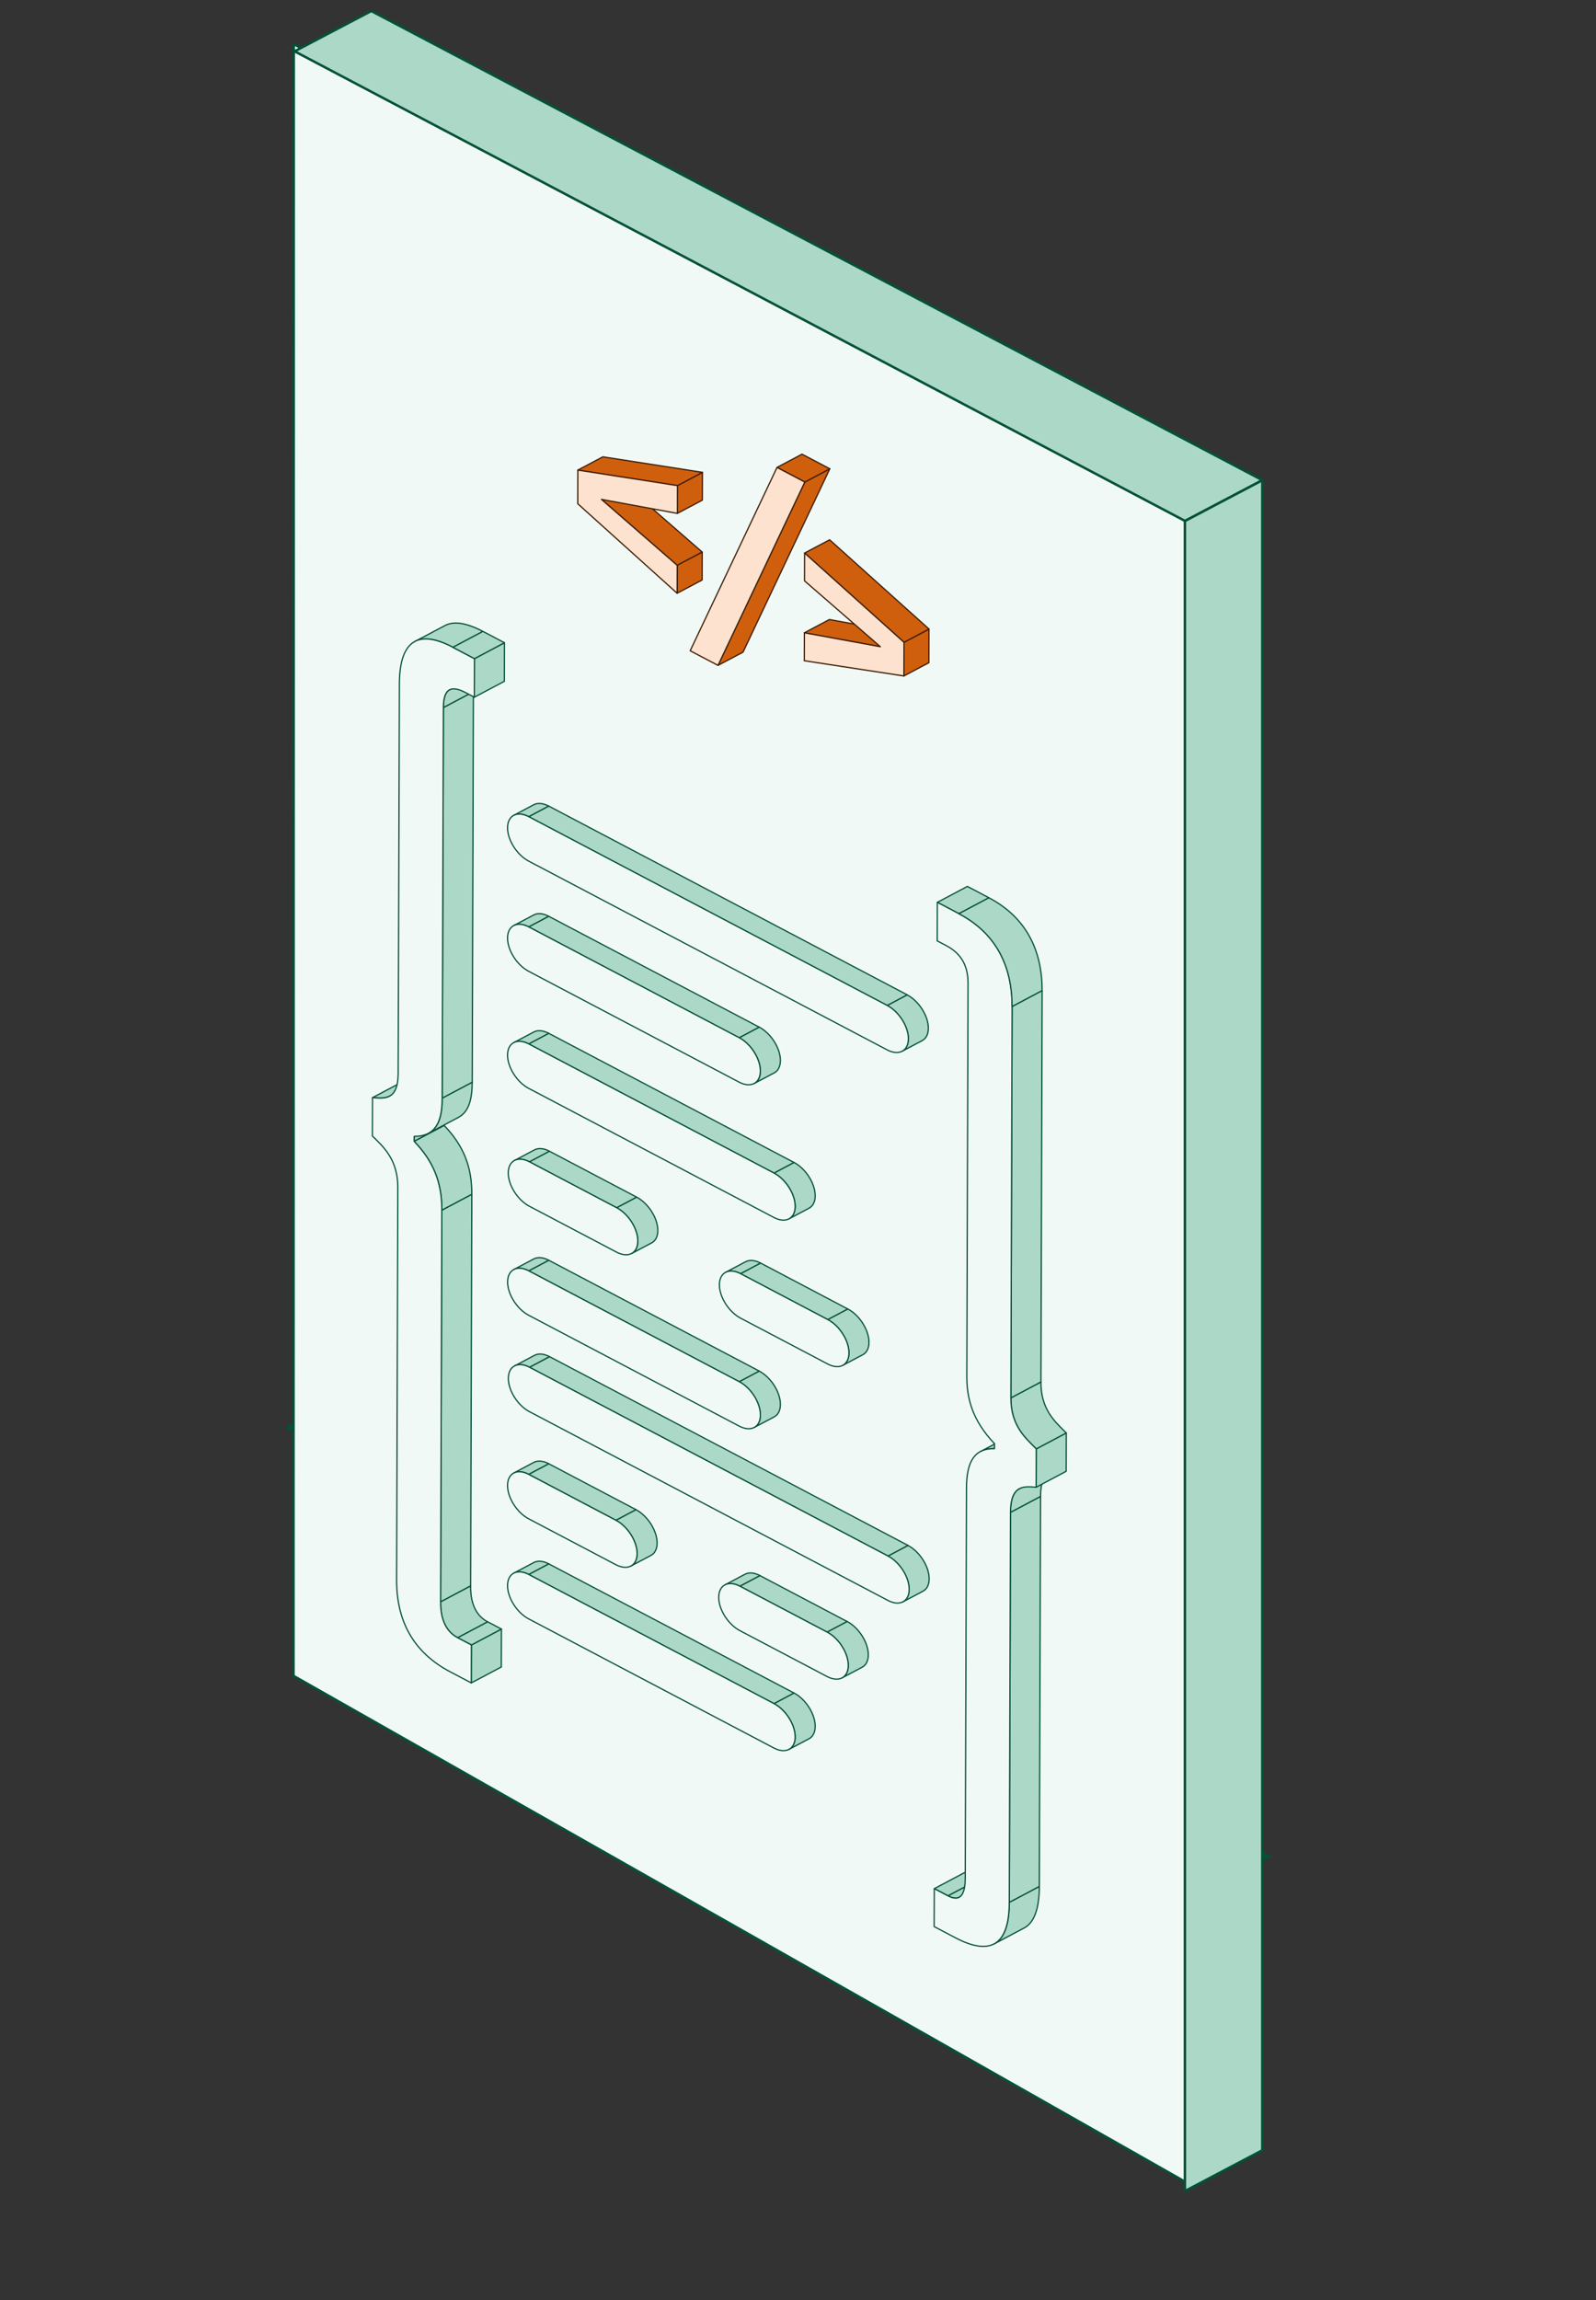 <svg width="93" height="134" viewBox="0 0 93 134" fill="none" xmlns="http://www.w3.org/2000/svg">
<rect x="0" y="0" width="93" height="134" fill="#333333" stroke="none"/>
<g clip-path="url(#clip0_712_78)">
<path fill-rule="evenodd" clip-rule="evenodd" d="M16.729 83.171L21.626 80.601L73.964 108.153L69.026 110.753L16.729 83.171Z" fill="#045137" stroke="#045137" stroke-width="0.143" stroke-miterlimit="10"/>
<path fill-rule="evenodd" clip-rule="evenodd" d="M17.144 83.411L21.615 81.064L73.551 108.4L69.042 110.774L17.144 83.411Z" stroke="black" stroke-width="0.143" stroke-linecap="round" stroke-linejoin="round"/>
<path fill-rule="evenodd" clip-rule="evenodd" d="M17.119 2.573L17.102 97.633L69.482 127.347V30.333L17.119 2.573Z" fill="#F1F9F6" stroke="#045137" stroke-width="0.143" stroke-linecap="round" stroke-linejoin="round"/>
<path d="M25.674 93.317L27.423 92.39C27.421 92.985 27.507 94.007 28.418 94.487L26.668 95.413C25.758 94.933 25.672 93.912 25.674 93.317Z" fill="#ABD8C7" stroke="#045137" stroke-width="0.072" stroke-linecap="round" stroke-linejoin="round"/>
<path d="M27.469 95.833L29.219 94.906L29.212 97.117L27.463 98.044L27.469 95.833Z" fill="#ABD8C7" stroke="#045137" stroke-width="0.072" stroke-linecap="round" stroke-linejoin="round"/>
<path d="M26.669 95.413L28.42 94.485L29.218 94.906L27.469 95.833L26.669 95.413Z" fill="#ABD8C7" stroke="#045137" stroke-width="0.072" stroke-linecap="round" stroke-linejoin="round"/>
<path d="M25.745 70.503L27.494 69.575L27.425 92.389L25.674 93.317L25.745 70.503Z" fill="#ABD8C7" stroke="#045137" stroke-width="0.072" stroke-linecap="round" stroke-linejoin="round"/>
<path d="M24.134 66.204L25.884 65.278L25.882 65.567L24.133 66.494L24.134 66.204Z" fill="#ABD8C7" stroke="#045137" stroke-width="0.072" stroke-linecap="round" stroke-linejoin="round"/>
<path d="M24.444 62.939L22.695 63.865C22.407 64.018 22.038 63.971 21.707 63.947L23.456 63.02C23.787 63.044 24.156 63.091 24.444 62.939Z" fill="#ABD8C7" stroke="#045137" stroke-width="0.072" stroke-linecap="round" stroke-linejoin="round"/>
<path d="M24.133 66.495L25.882 65.568C26.97 66.7 27.499 67.912 27.494 69.575L25.745 70.502C25.75 68.837 25.218 67.626 24.133 66.495Z" fill="#ABD8C7" stroke="#045137" stroke-width="0.072" stroke-linecap="round" stroke-linejoin="round"/>
<path d="M26.713 65.098L24.964 66.025C25.584 65.696 25.765 64.94 25.766 63.974L27.516 63.047C27.512 64.011 27.334 64.769 26.713 65.098Z" fill="#ABD8C7" stroke="#045137" stroke-width="0.072" stroke-linecap="round" stroke-linejoin="round"/>
<path d="M25.837 41.218L27.586 40.292L27.517 63.047L25.767 63.975L25.837 41.218Z" fill="#ABD8C7" stroke="#045137" stroke-width="0.072" stroke-linecap="round" stroke-linejoin="round"/>
<path d="M26.193 40.189L27.942 39.263C27.687 39.398 27.59 39.768 27.588 40.294L25.838 41.22C25.838 40.695 25.938 40.325 26.193 40.189Z" fill="#ABD8C7" stroke="#045137" stroke-width="0.072" stroke-linecap="round" stroke-linejoin="round"/>
<path d="M24.177 37.371L25.926 36.445C26.432 36.176 27.161 36.27 28.142 36.786L26.393 37.713C25.411 37.197 24.683 37.103 24.177 37.371Z" fill="#ABD8C7" stroke="#045137" stroke-width="0.072" stroke-linecap="round" stroke-linejoin="round"/>
<path d="M27.647 38.372L29.396 37.446L29.39 39.691L27.64 40.618L27.647 38.372Z" fill="#ABD8C7" stroke="#045137" stroke-width="0.072" stroke-linecap="round" stroke-linejoin="round"/>
<path d="M27.647 38.372L27.64 40.618L27.129 40.349C26.152 39.834 25.84 40.276 25.836 41.22L25.765 63.975C25.762 65.279 25.436 66.201 24.133 66.204V66.494C25.219 67.626 25.75 68.838 25.745 70.501L25.674 93.315C25.672 93.91 25.759 94.932 26.669 95.412L27.468 95.833L27.462 98.044L26.229 97.395C24.108 96.278 23.102 94.456 23.11 92.035L23.182 69.211C23.187 67.591 22.399 66.865 21.7 66.182L21.707 63.946C22.374 63.995 23.197 64.138 23.201 62.541L23.273 39.845C23.279 37.505 24.216 36.565 26.392 37.711L27.647 38.372Z" fill="#F1F9F6" stroke="#045137" stroke-width="0.072" stroke-linecap="round" stroke-linejoin="round"/>
<path d="M26.392 37.712L28.141 36.784L29.396 37.445L27.646 38.372L26.392 37.712Z" fill="#ABD8C7" stroke="#045137" stroke-width="0.072" stroke-linecap="round" stroke-linejoin="round"/>
<path d="M54.445 110.028L56.195 109.101L56.996 109.522L55.245 110.449L54.445 110.028Z" fill="#ABD8C7" stroke="#045137" stroke-width="0.072" stroke-linecap="round" stroke-linejoin="round"/>
<path d="M57.642 109.607L55.892 110.533C55.745 110.612 55.536 110.603 55.245 110.449L56.994 109.522C57.286 109.676 57.494 109.685 57.642 109.607Z" fill="#ABD8C7" stroke="#045137" stroke-width="0.072" stroke-linecap="round" stroke-linejoin="round"/>
<path d="M59.677 112.323L57.928 113.249C58.519 112.935 58.81 112.117 58.813 110.827L60.563 109.9C60.559 111.191 60.268 112.009 59.677 112.323Z" fill="#ABD8C7" stroke="#045137" stroke-width="0.072" stroke-linecap="round" stroke-linejoin="round"/>
<path d="M58.884 88.105L60.634 87.178L60.562 109.9L58.813 110.827L58.884 88.105Z" fill="#ABD8C7" stroke="#045137" stroke-width="0.072" stroke-linecap="round" stroke-linejoin="round"/>
<path d="M59.402 86.729L61.151 85.802C60.849 85.962 60.635 86.34 60.633 87.179L58.884 88.105C58.887 87.266 59.099 86.889 59.402 86.729Z" fill="#ABD8C7" stroke="#045137" stroke-width="0.072" stroke-linecap="round" stroke-linejoin="round"/>
<path d="M57.13 84.565L58.88 83.638C59.105 83.519 59.378 83.466 59.697 83.469L57.948 84.396C57.627 84.391 57.355 84.446 57.13 84.565Z" fill="#ABD8C7" stroke="#045137" stroke-width="0.072" stroke-linecap="round" stroke-linejoin="round"/>
<path d="M60.386 84.408L62.135 83.481L62.128 85.715L60.379 86.643L60.386 84.408Z" fill="#ABD8C7" stroke="#045137" stroke-width="0.072" stroke-linecap="round" stroke-linejoin="round"/>
<path d="M58.905 81.438L60.654 80.511C60.649 82.107 61.47 82.828 62.134 83.482L60.385 84.408C59.719 83.755 58.9 83.034 58.905 81.438Z" fill="#ABD8C7" stroke="#045137" stroke-width="0.072" stroke-linecap="round" stroke-linejoin="round"/>
<path d="M58.976 58.636L60.727 57.709L60.656 80.51L58.905 81.438L58.976 58.636Z" fill="#ABD8C7" stroke="#045137" stroke-width="0.072" stroke-linecap="round" stroke-linejoin="round"/>
<path d="M54.621 52.569L56.37 51.641L57.626 52.302L55.875 53.23L54.621 52.569Z" fill="#ABD8C7" stroke="#045137" stroke-width="0.072" stroke-linecap="round" stroke-linejoin="round"/>
<path d="M55.877 53.23C58.053 54.375 58.981 56.298 58.975 58.637L58.904 81.438C58.899 83.033 59.72 83.754 60.383 84.408L60.377 86.643C59.675 86.589 58.887 86.488 58.882 88.104L58.811 110.826C58.803 113.247 57.79 114.006 55.668 112.889L54.435 112.24L54.442 110.029L55.241 110.45C56.151 110.93 56.244 110.001 56.246 109.406L56.317 86.695C56.322 85.031 56.858 84.382 57.949 84.396V84.106C56.651 82.734 56.333 81.471 56.337 80.167L56.408 57.309C56.411 56.367 56.102 55.597 55.125 55.083L54.612 54.813L54.619 52.567L55.873 53.228L55.877 53.23Z" fill="#F1F9F6" stroke="#045137" stroke-width="0.072" stroke-linecap="round" stroke-linejoin="round"/>
<path d="M55.876 53.23L57.625 52.303C59.801 53.449 60.73 55.372 60.723 57.711L58.974 58.638C58.98 56.298 58.052 54.375 55.876 53.23Z" fill="#ABD8C7" stroke="#045137" stroke-width="0.072" stroke-linecap="round" stroke-linejoin="round"/>
<path fill-rule="evenodd" clip-rule="evenodd" d="M17.165 2.989L21.636 0.641L73.558 27.974L69.05 30.348L17.165 2.989Z" fill="#ABD8C7" stroke="#045137" stroke-width="0.143" stroke-linecap="round" stroke-linejoin="round"/>
<path fill-rule="evenodd" clip-rule="evenodd" d="M69.046 30.354V127.647L73.554 125.273V27.981L69.046 30.354Z" fill="#ABD8C7" stroke="#045137" stroke-width="0.143" stroke-linecap="round" stroke-linejoin="round"/>
<path d="M35.048 29.093L36.506 28.321L40.92 32.165L39.462 32.936L35.048 29.093Z" fill="#D05F0D" stroke="#3E1D04" stroke-width="0.072" stroke-linecap="round" stroke-linejoin="round"/>
<path d="M39.46 32.936L40.918 32.165L40.913 33.791L39.455 34.563L39.46 32.936Z" fill="#D05F0D" stroke="#3E1D04" stroke-width="0.072" stroke-linecap="round" stroke-linejoin="round"/>
<path d="M39.475 28.29L40.933 27.517L40.928 29.137L39.47 29.909L39.475 28.29Z" fill="#D05F0D" stroke="#3E1D04" stroke-width="0.072" stroke-linecap="round" stroke-linejoin="round"/>
<path d="M33.67 27.387L35.128 26.614L40.934 27.518L39.475 28.291L33.67 27.387Z" fill="#D05F0D" stroke="#3E1D04" stroke-width="0.072" stroke-linecap="round" stroke-linejoin="round"/>
<path d="M39.477 28.291L39.472 29.91L35.048 29.094L39.462 32.936L39.457 34.563L33.666 29.347L33.671 27.387L39.477 28.291Z" fill="#FCE2CF" stroke="#3E1D04" stroke-width="0.072" stroke-linecap="round" stroke-linejoin="round"/>
<path d="M46.897 28.083L48.354 27.311L43.297 37.993L41.839 38.764L46.897 28.083Z" fill="#D05F0D" stroke="#3E1D04" stroke-width="0.072" stroke-linecap="round" stroke-linejoin="round"/>
<path d="M45.278 27.231L46.734 26.459L48.355 27.311L46.898 28.084L45.278 27.231Z" fill="#D05F0D" stroke="#3E1D04" stroke-width="0.072" stroke-linecap="round" stroke-linejoin="round"/>
<path d="M46.897 28.084L41.839 38.765L40.217 37.913L45.277 27.231L46.897 28.084Z" fill="#FCE2CF" stroke="#3E1D04" stroke-width="0.072" stroke-linecap="round" stroke-linejoin="round"/>
<path d="M46.872 36.866L48.329 36.093L52.753 36.904L51.296 37.676L46.872 36.866Z" fill="#D05F0D" stroke="#3E1D04" stroke-width="0.072" stroke-linecap="round" stroke-linejoin="round"/>
<path d="M52.677 37.42L54.133 36.647L54.127 38.608L52.67 39.38L52.677 37.42Z" fill="#D05F0D" stroke="#3E1D04" stroke-width="0.072" stroke-linecap="round" stroke-linejoin="round"/>
<path d="M46.885 32.218L48.343 31.447L54.134 36.648L52.677 37.42L46.885 32.218Z" fill="#D05F0D" stroke="#3E1D04" stroke-width="0.072" stroke-linecap="round" stroke-linejoin="round"/>
<path d="M46.886 32.219L52.678 37.421L52.672 39.382L46.866 38.493L46.873 36.866L51.297 37.676L46.881 33.84L46.886 32.219Z" fill="#FCE2CF" stroke="#3E1D04" stroke-width="0.072" stroke-linecap="round" stroke-linejoin="round"/>
<path d="M29.934 53.923L31.101 53.304C31.326 53.184 31.635 53.201 31.979 53.382L30.813 54.001C30.47 53.82 30.159 53.803 29.934 53.923Z" fill="#ABD8C7" stroke="#045137" stroke-width="0.072" stroke-linecap="round" stroke-linejoin="round"/>
<path d="M30.813 54.001L31.978 53.383L44.242 59.84L43.075 60.458L30.813 54.001Z" fill="#ABD8C7" stroke="#045137" stroke-width="0.072" stroke-linecap="round" stroke-linejoin="round"/>
<path d="M45.114 62.505L43.947 63.123C44.169 63.006 44.307 62.757 44.308 62.402C44.31 61.688 43.761 60.817 43.079 60.46L44.245 59.841C44.927 60.2 45.478 61.069 45.475 61.783C45.475 62.138 45.336 62.389 45.114 62.505Z" fill="#ABD8C7" stroke="#045137" stroke-width="0.072" stroke-linecap="round" stroke-linejoin="round"/>
<path d="M43.075 60.457C43.757 60.817 44.308 61.686 44.305 62.4C44.301 63.114 43.749 63.402 43.067 63.043L30.804 56.586C30.122 56.227 29.571 55.358 29.575 54.644C29.578 53.93 30.131 53.642 30.813 54.001L43.075 60.457Z" fill="#F1F9F6" stroke="#045137" stroke-width="0.072" stroke-linecap="round" stroke-linejoin="round"/>
<path d="M29.938 73.962L31.104 73.343C31.329 73.224 31.639 73.241 31.983 73.422L30.816 74.041C30.474 73.859 30.163 73.843 29.938 73.962Z" fill="#ABD8C7" stroke="#045137" stroke-width="0.072" stroke-linecap="round" stroke-linejoin="round"/>
<path d="M30.817 74.04L31.983 73.423L44.246 79.878L43.079 80.497L30.817 74.04Z" fill="#ABD8C7" stroke="#045137" stroke-width="0.072" stroke-linecap="round" stroke-linejoin="round"/>
<path d="M45.114 82.544L43.947 83.163C44.169 83.045 44.306 82.796 44.308 82.442C44.31 81.728 43.76 80.857 43.078 80.499L44.245 79.88C44.927 80.24 45.478 81.109 45.475 81.823C45.475 82.177 45.336 82.428 45.114 82.544Z" fill="#ABD8C7" stroke="#045137" stroke-width="0.072" stroke-linecap="round" stroke-linejoin="round"/>
<path d="M43.079 80.497C43.761 80.856 44.312 81.725 44.309 82.439C44.305 83.153 43.752 83.442 43.071 83.082L30.808 76.626C30.126 76.266 29.575 75.397 29.578 74.683C29.582 73.969 30.135 73.681 30.816 74.04L43.079 80.497Z" fill="#F1F9F6" stroke="#045137" stroke-width="0.072" stroke-linecap="round" stroke-linejoin="round"/>
<path d="M29.936 60.741L31.103 60.123C31.328 60.003 31.637 60.02 31.982 60.201L30.815 60.82C30.472 60.639 30.161 60.622 29.936 60.741Z" fill="#ABD8C7" stroke="#045137" stroke-width="0.072" stroke-linecap="round" stroke-linejoin="round"/>
<path d="M30.815 60.82L31.98 60.202L46.271 67.726L45.105 68.343L30.815 60.82Z" fill="#ABD8C7" stroke="#045137" stroke-width="0.072" stroke-linecap="round" stroke-linejoin="round"/>
<path d="M47.142 70.39L45.975 71.008C46.197 70.891 46.334 70.642 46.336 70.287C46.337 69.573 45.788 68.702 45.106 68.345L46.273 67.726C46.955 68.085 47.506 68.954 47.502 69.668C47.502 70.023 47.363 70.272 47.142 70.39Z" fill="#ABD8C7" stroke="#045137" stroke-width="0.072" stroke-linecap="round" stroke-linejoin="round"/>
<path d="M45.104 68.343C45.786 68.703 46.337 69.572 46.334 70.286C46.331 71 45.778 71.288 45.096 70.929L30.804 63.405C30.122 63.046 29.571 62.176 29.575 61.463C29.578 60.749 30.131 60.46 30.813 60.82L45.104 68.343Z" fill="#F1F9F6" stroke="#045137" stroke-width="0.072" stroke-linecap="round" stroke-linejoin="round"/>
<path d="M29.936 91.65L31.103 91.031C31.328 90.912 31.637 90.928 31.982 91.109L30.815 91.728C30.472 91.547 30.161 91.53 29.936 91.65Z" fill="#ABD8C7" stroke="#045137" stroke-width="0.072" stroke-linecap="round" stroke-linejoin="round"/>
<path d="M30.815 91.729L31.98 91.11L46.271 98.634L45.105 99.252L30.815 91.729Z" fill="#ABD8C7" stroke="#045137" stroke-width="0.072" stroke-linecap="round" stroke-linejoin="round"/>
<path d="M47.142 101.298L45.975 101.917C46.197 101.799 46.334 101.55 46.336 101.195C46.337 100.481 45.788 99.611 45.106 99.253L46.273 98.634C46.955 98.993 47.506 99.863 47.502 100.576C47.502 100.931 47.363 101.18 47.142 101.298Z" fill="#ABD8C7" stroke="#045137" stroke-width="0.072" stroke-linecap="round" stroke-linejoin="round"/>
<path d="M45.104 99.251C45.786 99.611 46.337 100.48 46.334 101.194C46.331 101.908 45.778 102.196 45.096 101.837L30.804 94.313C30.122 93.954 29.571 93.085 29.575 92.371C29.578 91.657 30.131 91.369 30.813 91.728L45.104 99.251Z" fill="#F1F9F6" stroke="#045137" stroke-width="0.072" stroke-linecap="round" stroke-linejoin="round"/>
<path d="M29.977 67.609L31.144 66.99C31.369 66.871 31.678 66.888 32.023 67.069L30.856 67.688C30.513 67.507 30.202 67.49 29.977 67.609Z" fill="#ABD8C7" stroke="#045137" stroke-width="0.072" stroke-linecap="round" stroke-linejoin="round"/>
<path d="M30.854 67.687L32.02 67.07L37.102 69.745L35.935 70.362L30.854 67.687Z" fill="#ABD8C7" stroke="#045137" stroke-width="0.072" stroke-linecap="round" stroke-linejoin="round"/>
<path d="M37.971 72.41L36.804 73.029C37.026 72.911 37.163 72.662 37.165 72.307C37.167 71.593 36.617 70.723 35.935 70.365L37.102 69.746C37.784 70.105 38.335 70.975 38.332 71.689C38.332 72.043 38.193 72.294 37.971 72.41Z" fill="#ABD8C7" stroke="#045137" stroke-width="0.072" stroke-linecap="round" stroke-linejoin="round"/>
<path d="M35.935 70.362C36.617 70.721 37.168 71.59 37.164 72.304C37.161 73.018 36.608 73.306 35.926 72.947L30.845 70.273C30.163 69.913 29.612 69.044 29.616 68.33C29.619 67.616 30.172 67.328 30.854 67.687L35.935 70.362Z" fill="#F1F9F6" stroke="#045137" stroke-width="0.072" stroke-linecap="round" stroke-linejoin="round"/>
<path d="M42.279 74.126L43.445 73.507C43.67 73.388 43.98 73.405 44.324 73.586L43.157 74.205C42.815 74.023 42.504 74.007 42.279 74.126Z" fill="#ABD8C7" stroke="#045137" stroke-width="0.072" stroke-linecap="round" stroke-linejoin="round"/>
<path d="M43.157 74.205L44.324 73.586L49.405 76.262L48.239 76.88L43.157 74.205Z" fill="#ABD8C7" stroke="#045137" stroke-width="0.072" stroke-linecap="round" stroke-linejoin="round"/>
<path d="M50.275 78.925L49.108 79.544C49.33 79.426 49.467 79.177 49.469 78.823C49.471 78.109 48.921 77.238 48.239 76.88L49.406 76.261C50.088 76.62 50.639 77.49 50.636 78.204C50.636 78.558 50.497 78.807 50.275 78.925Z" fill="#ABD8C7" stroke="#045137" stroke-width="0.072" stroke-linecap="round" stroke-linejoin="round"/>
<path d="M48.238 76.879C48.92 77.238 49.471 78.107 49.468 78.821C49.465 79.535 48.912 79.823 48.23 79.464L43.149 76.79C42.467 76.43 41.916 75.561 41.919 74.847C41.923 74.133 42.475 73.845 43.157 74.204L48.238 76.879Z" fill="#F1F9F6" stroke="#045137" stroke-width="0.072" stroke-linecap="round" stroke-linejoin="round"/>
<path d="M29.936 85.816L31.103 85.197C31.328 85.078 31.637 85.095 31.982 85.276L30.815 85.895C30.472 85.713 30.161 85.697 29.936 85.816Z" fill="#ABD8C7" stroke="#045137" stroke-width="0.072" stroke-linecap="round" stroke-linejoin="round"/>
<path d="M30.815 85.894L31.98 85.277L37.061 87.951L35.894 88.57L30.815 85.894Z" fill="#ABD8C7" stroke="#045137" stroke-width="0.072" stroke-linecap="round" stroke-linejoin="round"/>
<path d="M37.93 90.617L36.763 91.236C36.985 91.118 37.123 90.869 37.124 90.514C37.126 89.8 36.576 88.93 35.894 88.572L37.061 87.953C37.743 88.312 38.294 89.182 38.291 89.896C38.291 90.25 38.152 90.501 37.93 90.617Z" fill="#ABD8C7" stroke="#045137" stroke-width="0.072" stroke-linecap="round" stroke-linejoin="round"/>
<path d="M35.894 88.571C36.575 88.93 37.127 89.799 37.123 90.513C37.12 91.227 36.567 91.515 35.885 91.156L30.804 88.482C30.122 88.122 29.571 87.253 29.575 86.539C29.578 85.825 30.131 85.537 30.813 85.896L35.894 88.571Z" fill="#F1F9F6" stroke="#045137" stroke-width="0.072" stroke-linecap="round" stroke-linejoin="round"/>
<path d="M42.242 92.332L43.408 91.714C43.633 91.594 43.943 91.611 44.287 91.792L43.12 92.411C42.778 92.23 42.467 92.213 42.242 92.332Z" fill="#ABD8C7" stroke="#045137" stroke-width="0.072" stroke-linecap="round" stroke-linejoin="round"/>
<path d="M43.118 92.412L44.285 91.793L49.366 94.469L48.199 95.086L43.118 92.412Z" fill="#ABD8C7" stroke="#045137" stroke-width="0.072" stroke-linecap="round" stroke-linejoin="round"/>
<path d="M50.236 97.131L49.069 97.75C49.291 97.632 49.428 97.383 49.43 97.029C49.431 96.315 48.882 95.444 48.2 95.086L49.367 94.468C50.049 94.827 50.6 95.696 50.597 96.41C50.597 96.765 50.458 97.014 50.236 97.131Z" fill="#ABD8C7" stroke="#045137" stroke-width="0.072" stroke-linecap="round" stroke-linejoin="round"/>
<path d="M48.199 95.085C48.881 95.444 49.432 96.314 49.429 97.028C49.426 97.741 48.873 98.03 48.191 97.671L43.11 94.996C42.428 94.637 41.877 93.767 41.88 93.054C41.884 92.34 42.436 92.052 43.118 92.411L48.199 95.085Z" fill="#F1F9F6" stroke="#045137" stroke-width="0.072" stroke-linecap="round" stroke-linejoin="round"/>
<path d="M29.934 47.502L31.101 46.883C31.326 46.764 31.635 46.781 31.979 46.962L30.813 47.58C30.47 47.399 30.159 47.383 29.934 47.502Z" fill="#ABD8C7" stroke="#045137" stroke-width="0.072" stroke-linecap="round" stroke-linejoin="round"/>
<path d="M30.813 47.581L31.978 46.962L52.868 57.96L51.701 58.579L30.813 47.581Z" fill="#ABD8C7" stroke="#045137" stroke-width="0.072" stroke-linecap="round" stroke-linejoin="round"/>
<path d="M53.735 60.626L52.568 61.245C52.79 61.127 52.927 60.878 52.929 60.523C52.931 59.809 52.381 58.938 51.699 58.581L52.866 57.962C53.548 58.321 54.099 59.191 54.096 59.904C54.096 60.259 53.957 60.508 53.735 60.626Z" fill="#ABD8C7" stroke="#045137" stroke-width="0.072" stroke-linecap="round" stroke-linejoin="round"/>
<path d="M51.701 58.578C52.383 58.937 52.934 59.807 52.931 60.521C52.928 61.234 52.375 61.523 51.693 61.163L30.804 50.166C30.122 49.806 29.571 48.937 29.575 48.223C29.578 47.509 30.131 47.221 30.813 47.58L51.701 58.578Z" fill="#F1F9F6" stroke="#045137" stroke-width="0.072" stroke-linecap="round" stroke-linejoin="round"/>
<path d="M29.98 79.578L31.147 78.959C31.372 78.84 31.682 78.857 32.026 79.038L30.859 79.657C30.517 79.475 30.206 79.459 29.98 79.578Z" fill="#ABD8C7" stroke="#045137" stroke-width="0.072" stroke-linecap="round" stroke-linejoin="round"/>
<path d="M30.86 79.657L32.026 79.038L52.915 90.036L51.75 90.654L30.86 79.657Z" fill="#ABD8C7" stroke="#045137" stroke-width="0.072" stroke-linecap="round" stroke-linejoin="round"/>
<path d="M53.782 92.702L52.615 93.321C52.837 93.203 52.974 92.954 52.976 92.599C52.977 91.885 52.428 91.015 51.746 90.657L52.913 90.038C53.595 90.397 54.146 91.267 54.143 91.981C54.143 92.335 54.004 92.584 53.782 92.702Z" fill="#ABD8C7" stroke="#045137" stroke-width="0.072" stroke-linecap="round" stroke-linejoin="round"/>
<path d="M51.748 90.654C52.43 91.013 52.981 91.882 52.978 92.596C52.974 93.31 52.422 93.598 51.74 93.239L30.851 82.241C30.169 81.882 29.618 81.012 29.621 80.299C29.625 79.585 30.177 79.296 30.859 79.656L51.748 90.654Z" fill="#F1F9F6" stroke="#045137" stroke-width="0.072" stroke-linecap="round" stroke-linejoin="round"/>
</g>
<defs>
<clipPath id="clip0_712_78">
<rect width="93" height="133" fill="white" transform="translate(-0.001 0.623)"/>
</clipPath>
</defs>
</svg>
